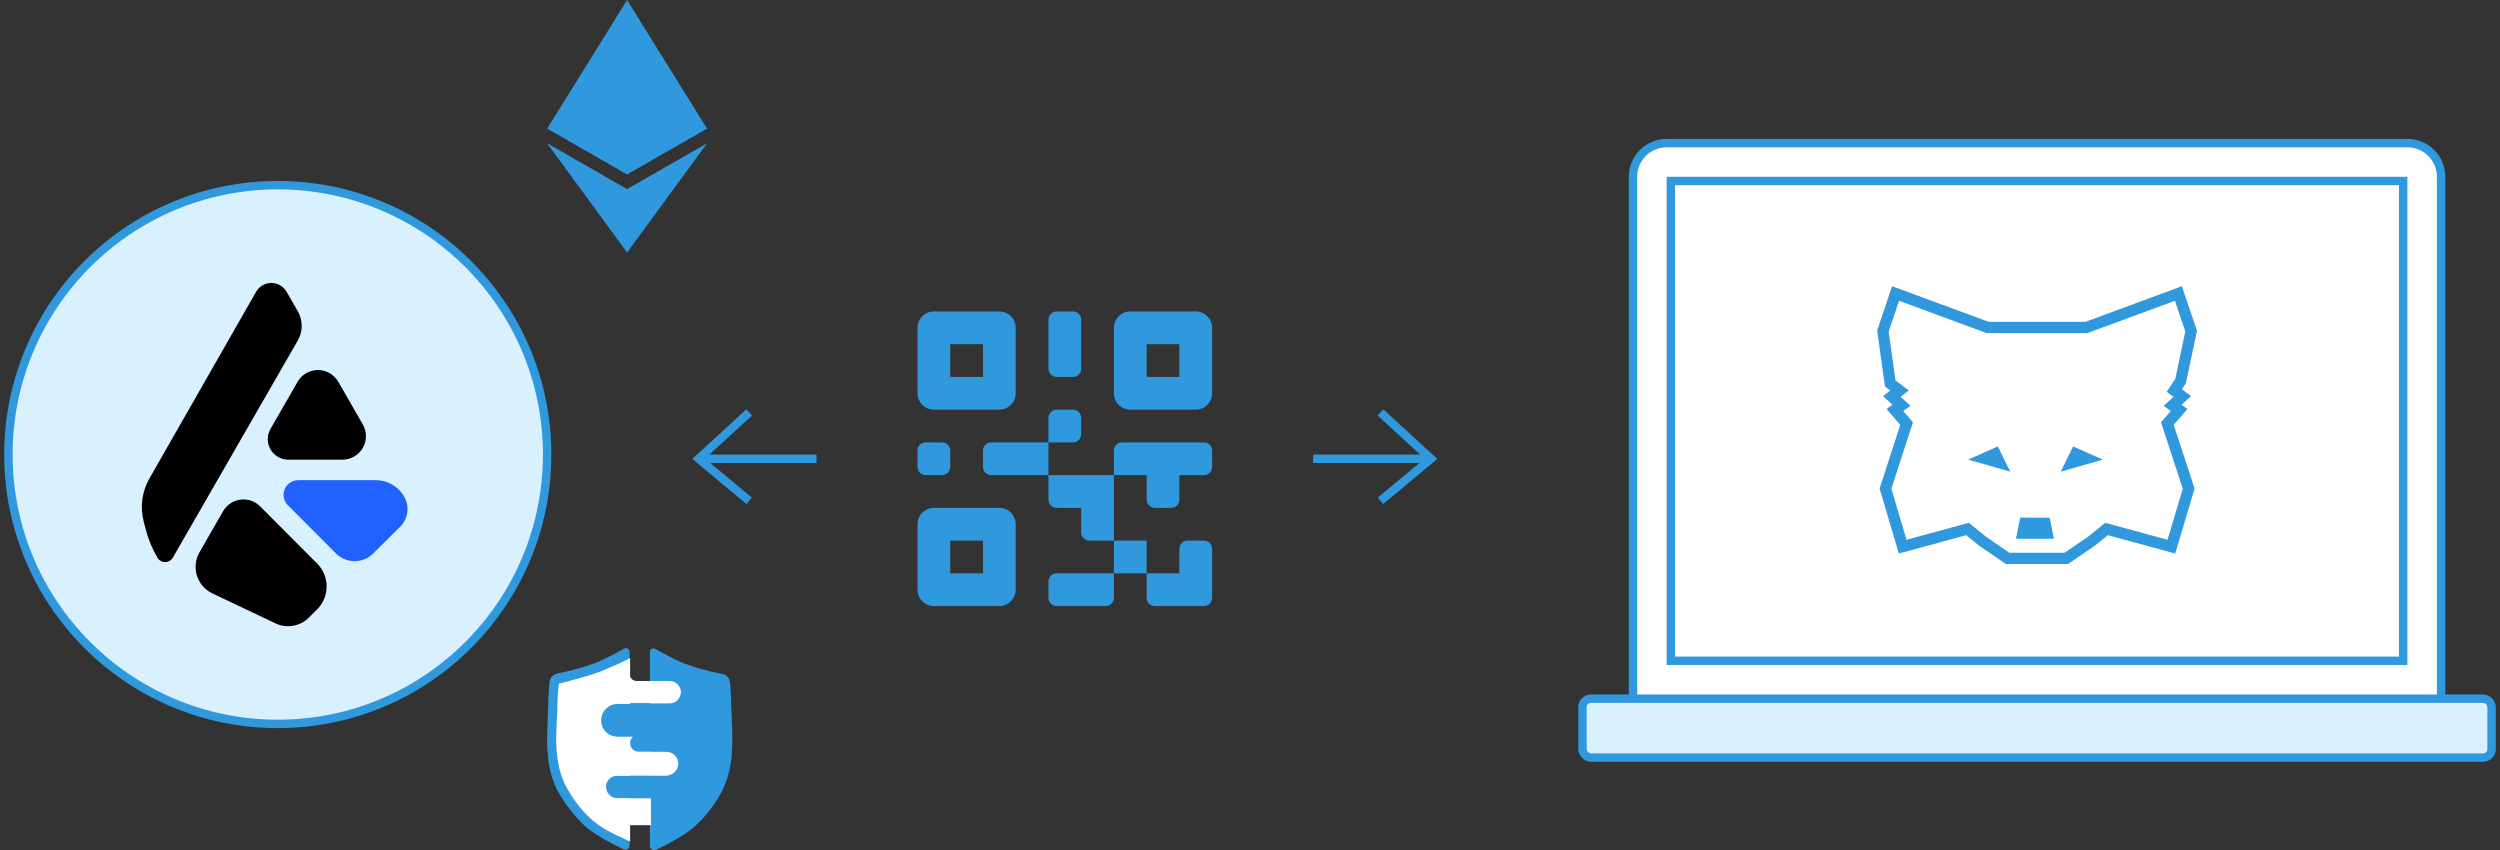 <?xml version="1.0" encoding="UTF-8"?>
<svg width="297px" height="101px" viewBox="0 0 297 101" version="1.1" xmlns="http://www.w3.org/2000/svg" xmlns:xlink="http://www.w3.org/1999/xlink">
    <rect x="0" y="0" width="297" height="101" fill="#333333" stroke="none"/>
    <title>png-chahua</title>
    <g id="Page-1" stroke="none" stroke-width="1" fill="none" fill-rule="evenodd">
        <g id="png-chahua" transform="translate(1, 0)">
            <g id="P-1">
                <g id="png-key" transform="translate(0, 22)">
                    <circle id="oval" stroke="#3098DC" fill="#D9F0FF" cx="32" cy="32" r="32"></circle>
                    <g id="png_logo" transform="translate(15.85, 11.618)">
                        <path d="M13.468,26.087 C13.681,26.21 13.878,26.361 14.052,26.535 L20.832,33.337 C22.28,34.789 22.326,37.109 20.974,38.617 L20.824,38.775 C20.824,38.776 20.823,38.776 20.823,38.776 L19.838,39.758 C18.794,40.797 17.21,41.07 15.879,40.438 L8.38,36.878 C6.639,36.052 5.898,33.971 6.724,32.231 C6.764,32.148 6.806,32.066 6.852,31.986 L9.657,27.114 C10.425,25.778 12.132,25.318 13.468,26.087 Z M16.426,0.276 C16.749,0.461 17.017,0.728 17.203,1.051 L18.528,3.36 C19.147,4.437 19.146,5.761 18.527,6.837 L3.684,32.627 C3.392,33.134 2.744,33.309 2.237,33.017 C2.076,32.924 1.943,32.791 1.849,32.631 C1.239,31.579 0.773,30.45 0.465,29.273 L0.223,28.348 C-0.23,26.618 0.013,24.78 0.9,23.227 L13.57,1.055 C14.144,0.051 15.422,-0.297 16.426,0.276 Z M22.315,10.715 C22.742,10.961 23.097,11.316 23.343,11.744 L26.251,16.809 C27.019,18.146 26.558,19.851 25.221,20.619 C24.798,20.862 24.319,20.99 23.831,20.99 L17.404,20.99 C16.056,20.99 14.962,19.896 14.962,18.548 C14.962,18.12 15.074,17.7 15.288,17.33 L18.504,11.742 C19.273,10.406 20.979,9.946 22.315,10.715 Z" id="combine" fill="#000000"></path>
                        <path d="M31.174,25.382 C31.838,26.538 31.643,27.996 30.699,28.938 L27.493,32.131 C26.264,33.354 24.276,33.351 23.052,32.124 L17.344,26.398 C16.664,25.716 16.666,24.611 17.348,23.931 C17.675,23.605 18.118,23.422 18.58,23.422 L27.789,23.422 C29.187,23.422 30.478,24.17 31.174,25.382 Z" id="path" fill="#2161FF"></path>
                    </g>
                </g>
                <path d="M83,17.024 L73.498,30 L64,17.024 L73.497,22.463 L73.498,22.465 L83,17.024 Z M73.497,11.092 L82.994,15.278 L73.498,20.721 L64,15.278 L73.497,11.092 Z M73.497,0 L82.994,15.278 L73.498,11.09 L64,15.278 L73.497,0 Z" id="combine" fill="#3098DC" fill-rule="nonzero"></path>
                <g id="png-key" transform="translate(64, 77)" fill-rule="nonzero">
                    <g id="Airgap_Logo_sideways_color-xs">
                        <path d="M9.792,0.504 C9.792,0.072 9.474,-0.114 9.093,0.072 C9.093,0.072 7.567,0.937 6.359,1.494 C4.96,2.112 2.735,2.73 1.336,2.978 C0.446,3.163 0.319,3.72 0.256,4.214 C0.192,5.018 0.129,6.007 0.129,6.811 C0.065,8.913 -0.126,11.077 0.129,13.118 C0.256,14.354 0.637,15.776 1.209,16.889 C2.099,18.497 3.244,19.981 4.579,21.217 C5.978,22.454 9.029,23.876 9.029,23.876 C9.474,24.061 9.792,23.876 9.792,23.381 L9.792,0.504 Z" id="path" fill="#3098DC"></path>
                        <path d="M12.208,23.443 C12.208,23.876 12.526,24.123 12.971,23.938 C12.971,23.938 16.022,22.516 17.421,21.279 C18.82,20.042 19.964,18.559 20.791,16.951 C21.363,15.838 21.744,14.416 21.871,13.179 C22.126,11.139 21.935,8.913 21.871,6.873 C21.871,6.069 21.808,5.08 21.744,4.276 C21.681,3.72 21.554,3.163 20.664,3.039 C19.265,2.792 17.04,2.174 15.641,1.556 C14.497,0.999 12.907,0.133 12.907,0.133 C12.526,-0.114 12.208,0.072 12.208,0.566 L12.208,23.443 L12.208,23.443 Z" id="path" fill="#3098DC"></path>
                        <path d="M9.856,1.185 L9.854,3.37 C9.982,3.691 10.295,3.905 10.682,3.905 L10.682,3.905 L11.381,3.905 L11.381,4.091 L9.855,4.09 L9.855,8.542 L12.844,8.542 L12.844,13.736 L9.855,13.736 L9.855,17.817 L12.907,17.817 C13.861,17.817 14.56,18.559 14.56,19.424 C14.56,20.29 13.861,21.032 12.907,21.032 L9.855,21.032 L9.856,22.948 L9.538,22.825 C8.012,22.145 6.423,21.403 5.215,20.29 C3.943,19.177 2.926,17.693 2.163,16.271 C1.654,15.282 1.336,14.045 1.209,12.932 C0.955,11.077 1.146,9.161 1.209,7.306 C1.209,6.316 1.273,5.265 1.4,4.214 C1.4,4.214 4.261,3.534 6.295,2.792 C7.503,2.297 8.648,1.803 9.856,1.185 Z" id="combine" fill="#FFFFFF"></path>
                        <path d="M12.335,1.185 C13.416,1.803 14.56,2.359 15.768,2.792 C17.739,3.596 20.664,4.214 20.664,4.214 L20.664,4.214 L20.854,7.367 C20.918,9.222 21.045,11.139 20.854,12.994 C20.727,14.107 20.409,15.343 19.901,16.333 C19.074,17.755 18.121,19.239 16.849,20.352 C15.577,21.465 14.052,22.206 12.526,22.887 L12.526,22.887 L12.335,23.01 L12.334,17.817 L8.33,17.817 C7.567,17.817 6.995,17.198 6.995,16.456 C6.995,15.714 7.63,15.158 8.33,15.158 L12.334,15.158 L12.334,12.314 L10.873,12.314 C10.301,12.314 9.856,11.819 9.856,11.263 C9.856,10.963 9.985,10.699 10.193,10.52 L8.393,10.521 C7.249,10.521 6.359,9.593 6.423,8.542 C6.423,7.491 7.313,6.626 8.393,6.626 L12.334,6.625 Z" id="combine" fill="#3098DC"></path>
                        <path d="M14.56,6.564 L4.833,6.564 C4.07,6.564 3.498,5.945 3.498,5.203 C3.498,4.461 4.134,3.905 4.833,3.905 L14.56,3.905 C15.323,3.905 15.895,4.523 15.895,5.265 C15.832,6.007 15.26,6.564 14.56,6.564 Z" id="path" fill="#FFFFFF"></path>
                        <path d="M14.052,15.158 L4.833,15.158 C4.007,15.158 3.371,14.54 3.371,13.736 C3.371,12.932 4.007,12.314 4.833,12.314 L14.115,12.314 C14.942,12.314 15.577,12.932 15.577,13.736 C15.577,14.54 14.878,15.158 14.052,15.158 L14.052,15.158 Z" id="path" fill="#FFFFFF"></path>
                    </g>
                </g>
            </g>
            <g id="Group" transform="translate(187, 17)">
                <g id="cp" stroke="#3098DC">
                    <path d="M10,0 L98,0 C100.209,-4.05812251e-16 102,1.791 102,4 L102,69 L102,69 L6,69 L6,4 C6,1.791 7.791,2.18216909e-15 10,0 Z" id="rectangle" fill="#FFFFFF"></path>
                    <rect id="rectangle" fill="#FFFFFF" x="10.5" y="4.5" width="87" height="57"></rect>
                    <rect id="rectangle" fill="#D9F0FF" x="0" y="66" width="108" height="7" rx="1"></rect>
                </g>
                <g id="5" transform="translate(35, 17)" fill-rule="nonzero">
                    <g id="4">
                        <path d="M35.794,0.866 L37.308,5.332 L36.057,11.266 L35.313,12.392 L36.249,13.108 L35.098,14.147 L35.882,14.705 L34.479,16.32 L37.017,24.048 L34.962,30.941 L27.257,28.845 L25.459,30.299 L22.489,32.331 L15.497,32.331 L12.542,30.3 L10.743,28.845 L3.039,30.94 L0.997,24.047 L3.505,16.321 L2.115,14.707 L2.902,14.147 L1.746,13.104 L2.667,12.387 L1.559,11.552 L0.692,5.331 L2.193,0.866 L13.123,4.899 L24.877,4.899 L35.794,0.866 Z" id="symbol" stroke="#3098DC" stroke-width="1.338"></path>
                        <path d="M20.5,27.5 L21,30 L16.5,30 L17,27.5 L20.5,27.5 Z M14.344,19.032 L15.816,22.032 L10.816,20.601 L14.344,19.032 Z M23.282,19.032 L26.816,20.601 L21.816,22.032 L23.282,19.032 Z" id="combine" fill="#3098DC"></path>
                    </g>
                </g>
            </g>
            <g id="code" transform="translate(82, 37)">
                <g id="p-2" transform="translate(26, 0)" fill="#3098DC" fill-rule="nonzero">
                    <g id="qr_code">
                        <path d="M1.944,11.667 L9.722,11.667 C10.796,11.667 11.667,10.796 11.667,9.722 L11.667,1.944 C11.667,0.871 10.796,0 9.722,0 L1.944,0 C0.871,0 0,0.871 0,1.944 L0,9.722 C0,10.796 0.871,11.667 1.944,11.667 Z M3.889,3.889 L7.778,3.889 L7.778,7.778 L3.889,7.778 L3.889,3.889 Z M0.972,19.444 L2.917,19.444 C3.454,19.444 3.889,19.009 3.889,18.472 L3.889,16.528 C3.889,15.991 3.454,15.556 2.917,15.556 L0.972,15.556 C0.435,15.556 0,15.991 0,16.528 L0,18.472 C0,19.009 0.435,19.444 0.972,19.444 Z M9.722,23.333 L1.944,23.333 C0.871,23.333 0,24.204 0,25.278 L0,33.056 C0,34.129 0.871,35 1.944,35 L9.722,35 C10.796,35 11.667,34.129 11.667,33.056 L11.667,25.278 C11.667,24.204 10.796,23.333 9.722,23.333 Z M7.778,31.111 L3.889,31.111 L3.889,27.222 L7.778,27.222 L7.778,31.111 Z M28.194,35 L34.028,35 C34.565,35 35,34.565 35,34.028 L35,28.194 C35,27.658 34.565,27.222 34.028,27.222 L32.083,27.222 C31.546,27.222 31.111,27.658 31.111,28.194 L31.111,31.111 L27.222,31.111 L27.222,34.028 C27.222,34.565 27.658,35 28.194,35 Z M33.056,0 L25.278,0 C24.204,0 23.333,0.871 23.333,1.944 L23.333,9.722 C23.333,10.796 24.204,11.667 25.278,11.667 L33.056,11.667 C34.129,11.667 35,10.796 35,9.722 L35,1.944 C35,0.871 34.129,0 33.056,0 Z M31.111,7.778 L27.222,7.778 L27.222,3.889 L31.111,3.889 L31.111,7.778 Z M8.75,15.556 C8.213,15.556 7.778,15.991 7.778,16.528 L7.778,18.472 C7.778,19.009 8.213,19.444 8.75,19.444 L15.556,19.444 L15.556,15.556 L8.75,15.556 Z M15.556,22.361 C15.556,22.898 15.991,23.333 16.528,23.333 L19.444,23.333 L19.444,26.25 C19.444,26.787 19.88,27.222 20.417,27.222 L23.333,27.222 L23.333,19.444 L15.556,19.444 L15.556,22.361 Z M15.556,32.083 L15.556,34.028 C15.556,34.565 15.991,35 16.528,35 L22.361,35 C22.898,35 23.333,34.565 23.333,34.028 L23.333,31.111 L16.528,31.111 C15.991,31.111 15.556,31.546 15.556,32.083 Z M34.028,15.556 L24.306,15.556 C23.769,15.556 23.333,15.991 23.333,16.528 L23.333,19.444 L27.222,19.444 L27.222,22.361 C27.222,22.898 27.658,23.333 28.194,23.333 L30.139,23.333 C30.676,23.333 31.111,22.898 31.111,22.361 L31.111,19.444 L34.028,19.444 C34.565,19.444 35,19.009 35,18.472 L35,16.528 C35,15.991 34.565,15.556 34.028,15.556 Z M27.222,31.111 L27.222,27.222 L23.333,27.222 L23.333,31.111 L27.222,31.111 Z M16.528,7.778 L18.472,7.778 C19.009,7.778 19.444,7.342 19.444,6.806 L19.444,0.972 C19.444,0.435 19.009,0 18.472,0 L16.528,0 C15.991,0 15.556,0.435 15.556,0.972 L15.556,6.806 C15.556,7.342 15.991,7.778 16.528,7.778 Z M19.444,14.583 L19.444,12.639 C19.444,12.102 19.009,11.667 18.472,11.667 L16.528,11.667 C15.991,11.667 15.556,12.102 15.556,12.639 L15.556,15.556 L18.472,15.556 C19.009,15.556 19.444,15.12 19.444,14.583 Z" id="Icon-color"></path>
                    </g>
                </g>
                <g id="4" transform="translate(73, 12)">
                    <rect id="path" fill="#3098DC" x="0" y="5" width="14" height="1"></rect>
                    <polyline id="path" stroke="#3098DC" points="8 0 14 5.5 8 10.5"></polyline>
                </g>
                <g id="4" transform="translate(7, 17.25) scale(-1, 1) translate(-7, -17.25) translate(0, 12)">
                    <rect id="path" fill="#3098DC" x="0" y="5" width="14" height="1"></rect>
                    <polyline id="path" stroke="#3098DC" points="8 0 14 5.5 8 10.5"></polyline>
                </g>
            </g>
        </g>
    </g>
</svg>